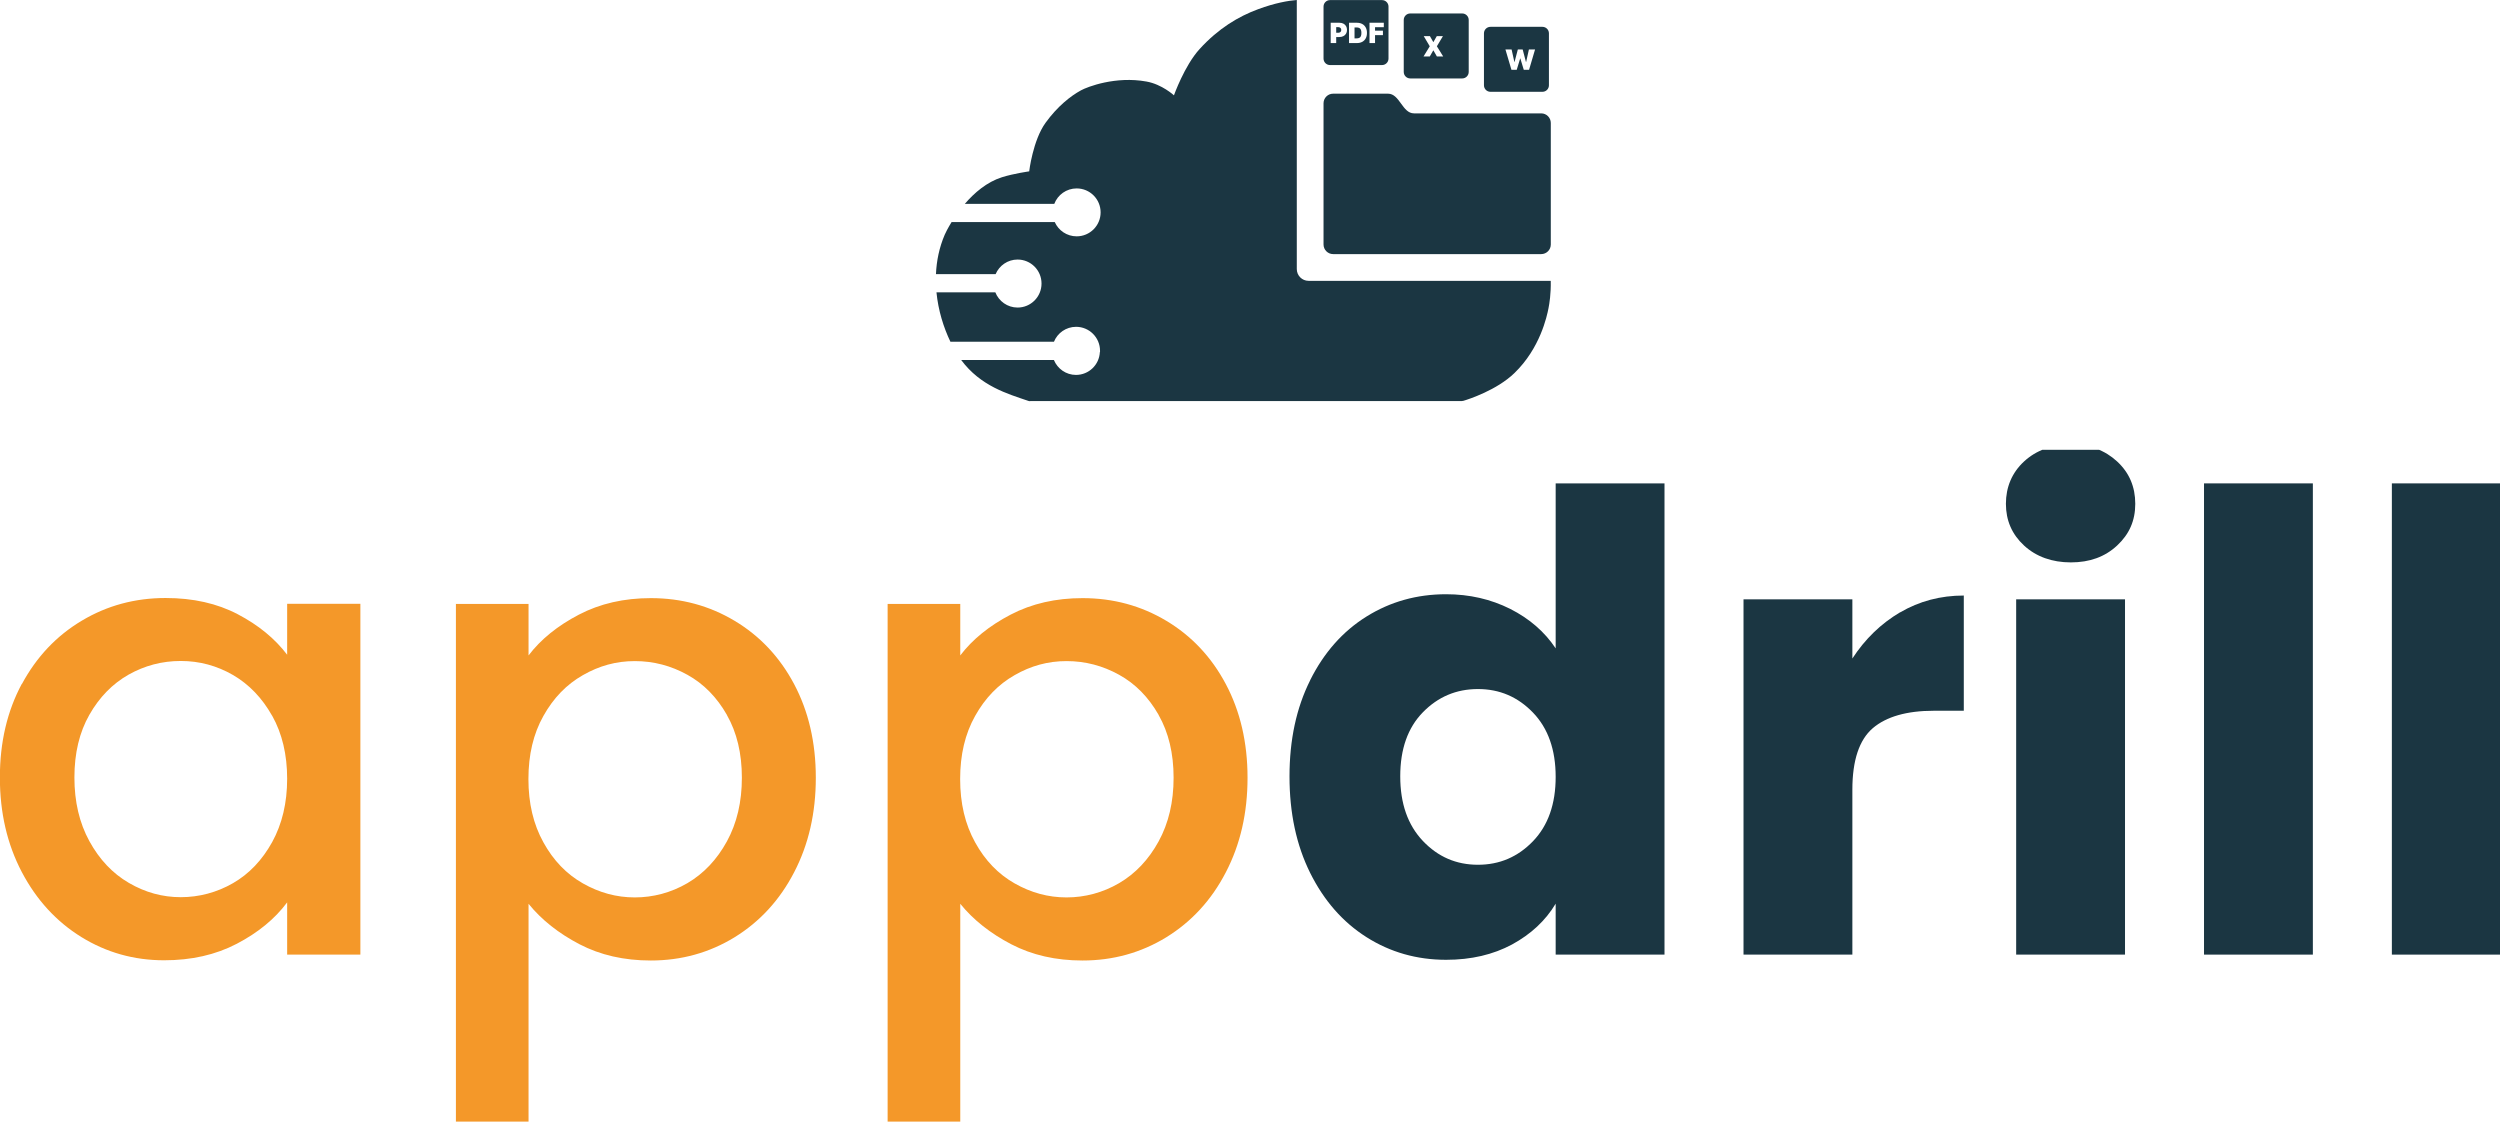 <svg xmlns="http://www.w3.org/2000/svg" width="187" height="84" viewBox="0 0 187 84" fill="none"><g clip-path="url(#clip0_2181_1571)"><path d="M1.641 51.161C2.734 49.133 4.225 47.554 6.122 46.425C8.009 45.296 10.1 44.731 12.384 44.731C14.448 44.731 16.248 45.137 17.791 45.949C19.335 46.76 20.561 47.766 21.479 48.974V45.163H26.956V71.405H21.479V67.498C20.561 68.733 19.3 69.764 17.712 70.594C16.124 71.423 14.316 71.829 12.278 71.829C10.02 71.829 7.956 71.246 6.086 70.091C4.216 68.935 2.726 67.312 1.632 65.231C0.538 63.149 -0.009 60.794 -0.009 58.156C-0.009 55.519 0.538 53.19 1.632 51.153L1.641 51.161ZM20.358 53.543C19.609 52.211 18.638 51.197 17.43 50.491C16.221 49.794 14.925 49.441 13.522 49.441C12.12 49.441 10.823 49.785 9.615 50.465C8.406 51.153 7.436 52.15 6.686 53.464C5.936 54.778 5.566 56.348 5.566 58.156C5.566 59.965 5.936 61.552 6.686 62.92C7.436 64.287 8.415 65.328 9.641 66.042C10.867 66.757 12.155 67.109 13.522 67.109C14.889 67.109 16.221 66.757 17.43 66.06C18.638 65.363 19.609 64.34 20.358 62.99C21.099 61.641 21.479 60.062 21.479 58.253C21.479 56.445 21.108 54.875 20.358 53.534V53.543Z" fill="#F49829"></path><path d="M43.302 45.975C44.889 45.146 46.68 44.74 48.682 44.74C50.967 44.74 53.057 45.305 54.945 46.434C56.833 47.563 58.323 49.142 59.4 51.171C60.476 53.199 61.023 55.537 61.023 58.174C61.023 60.812 60.484 63.167 59.4 65.249C58.323 67.33 56.833 68.944 54.945 70.109C53.057 71.264 50.967 71.846 48.682 71.846C46.68 71.846 44.907 71.441 43.346 70.629C41.793 69.818 40.514 68.812 39.535 67.604V83.896H34.102V45.172H39.535V49.027C40.453 47.819 41.714 46.804 43.302 45.975ZM54.372 53.473C53.622 52.158 52.643 51.153 51.417 50.474C50.191 49.794 48.885 49.45 47.483 49.45C46.08 49.45 44.819 49.803 43.602 50.5C42.375 51.197 41.396 52.211 40.647 53.552C39.897 54.884 39.526 56.454 39.526 58.271C39.526 60.088 39.897 61.658 40.647 63.008C41.388 64.358 42.375 65.381 43.602 66.078C44.828 66.775 46.115 67.127 47.483 67.127C48.85 67.127 50.191 66.775 51.417 66.06C52.634 65.346 53.622 64.305 54.372 62.937C55.121 61.57 55.492 59.983 55.492 58.174C55.492 56.366 55.121 54.796 54.372 53.482V53.473Z" fill="#F49829"></path><path d="M75.595 45.975C77.182 45.146 78.973 44.74 80.975 44.74C83.26 44.74 85.35 45.305 87.238 46.434C89.126 47.563 90.616 49.142 91.692 51.171C92.769 53.199 93.316 55.537 93.316 58.174C93.316 60.812 92.777 63.167 91.692 65.249C90.616 67.33 89.126 68.944 87.238 70.109C85.35 71.264 83.26 71.846 80.975 71.846C78.973 71.846 77.2 71.441 75.639 70.629C74.086 69.818 72.807 68.812 71.828 67.604V83.896H66.394V45.172H71.828V49.027C72.746 47.819 74.007 46.804 75.595 45.975ZM86.665 53.473C85.915 52.158 84.936 51.153 83.71 50.474C82.484 49.794 81.178 49.45 79.776 49.45C78.373 49.45 77.112 49.803 75.894 50.5C74.668 51.197 73.689 52.211 72.939 53.552C72.19 54.884 71.819 56.454 71.819 58.271C71.819 60.088 72.19 61.658 72.939 63.008C73.68 64.358 74.668 65.381 75.894 66.078C77.121 66.775 78.408 67.127 79.776 67.127C81.143 67.127 82.484 66.775 83.71 66.06C84.927 65.346 85.915 64.305 86.665 62.937C87.414 61.57 87.785 59.983 87.785 58.174C87.785 56.366 87.414 54.796 86.665 53.482V53.473Z" fill="#F49829"></path><path d="M97.999 50.879C99.031 48.815 100.433 47.227 102.215 46.116C103.997 45.005 105.981 44.449 108.169 44.449C109.916 44.449 111.512 44.819 112.959 45.543C114.405 46.275 115.534 47.254 116.364 48.498V36.157H124.505V71.405H116.364V67.595C115.605 68.865 114.511 69.879 113.1 70.647C111.689 71.405 110.048 71.793 108.169 71.793C105.981 71.793 103.997 71.229 102.215 70.1C100.433 68.971 99.031 67.365 97.999 65.292C96.967 63.211 96.455 60.812 96.455 58.077C96.455 55.343 96.967 52.952 97.999 50.888V50.879ZM114.67 53.305C113.541 52.132 112.174 51.541 110.551 51.541C108.928 51.541 107.56 52.123 106.431 53.279C105.302 54.434 104.738 56.031 104.738 58.068C104.738 60.106 105.302 61.711 106.431 62.902C107.56 64.093 108.928 64.684 110.551 64.684C112.174 64.684 113.541 64.093 114.67 62.92C115.799 61.746 116.364 60.141 116.364 58.112C116.364 56.084 115.799 54.478 114.67 53.305Z" fill="#1B3642"></path><path d="M142.129 45.807C143.558 44.969 145.146 44.546 146.892 44.546V53.164H144.652C142.623 53.164 141.097 53.605 140.083 54.469C139.068 55.343 138.557 56.878 138.557 59.065V71.405H130.415V44.828H138.557V49.256C139.509 47.792 140.7 46.645 142.129 45.799V45.807Z" fill="#1B3642"></path><path d="M151.4 40.806C150.492 39.968 150.042 38.927 150.042 37.683C150.042 36.44 150.492 35.355 151.4 34.517C152.309 33.679 153.473 33.255 154.902 33.255C156.331 33.255 157.451 33.679 158.36 34.517C159.268 35.355 159.718 36.413 159.718 37.683C159.718 38.954 159.268 39.959 158.36 40.806C157.451 41.653 156.305 42.067 154.902 42.067C153.5 42.067 152.309 41.644 151.4 40.806ZM158.951 44.828V71.405H150.809V44.828H158.951Z" fill="#1B3642"></path><path d="M173.002 36.157V71.405H164.86V36.157H173.002Z" fill="#1B3642"></path><path d="M187.053 36.157V71.405H178.911V36.157H187.053Z" fill="#1B3642"></path></g><path d="M99.72 7.007C99.322 7.007 99 7.329 99 7.726V18.287C99 18.685 99.322 19.007 99.72 19.007H115.28C115.678 19.007 116 18.685 116 18.287V9.2C116 8.802 115.679 8.48 115.281 8.48C113.356 8.48 108.073 8.48 105.766 8.48C104.891 8.48 104.7 7.007 103.826 7.007H99.72Z" fill="#1B3642"></path><path d="M97 20.125C97 20.612 97.395 21.007 97.882 21.007H115.996C116.017 21.965 115.897 22.706 115.827 23.059C115.709 23.662 115.201 26.048 113.281 27.904C111.962 29.184 109.838 29.87 109.466 29.98C109.432 29.989 109.39 29.998 109.348 29.998H77.053V30.008C77.01 30.008 76.968 30.008 76.926 29.989C75.355 29.453 73.345 28.88 71.895 26.926H78.83C79.098 27.578 79.734 28.044 80.483 28.044C81.443 28.044 82.222 27.291 82.269 26.344L82.282 26.32V26.238C82.282 25.248 81.48 24.446 80.49 24.446C79.737 24.447 79.099 24.911 78.835 25.564H71.092C70.576 24.49 70.179 23.213 70.048 21.866H74.45C74.714 22.532 75.358 23.005 76.114 23.005C77.105 23.005 77.906 22.203 77.906 21.213V21.206C77.906 20.216 77.105 19.414 76.114 19.414C75.373 19.414 74.745 19.867 74.472 20.505H70.01C70.052 19.518 70.253 18.518 70.666 17.555C70.721 17.425 70.896 17.069 71.179 16.61H78.895C79.174 17.239 79.802 17.678 80.534 17.678C81.525 17.678 82.326 16.876 82.326 15.886C82.326 14.895 81.525 14.094 80.534 14.094C79.769 14.094 79.117 14.574 78.86 15.249H72.169C72.876 14.426 73.813 13.616 74.946 13.257C75.841 12.977 76.959 12.822 76.984 12.818C76.985 12.815 77.256 10.495 78.211 9.18C79.099 7.955 80.072 7.187 80.858 6.757C81.341 6.492 83.448 5.678 85.757 6.099C86.924 6.309 87.811 7.132 87.811 7.132C87.811 7.132 88.599 4.909 89.732 3.666C91.136 2.13 92.625 1.234 94.113 0.686C95.367 0.223 96.341 0.054 97 0V20.125Z" fill="#1B3642"></path><path d="M103.374 0.007C103.642 0.007 103.86 0.225 103.86 0.493V4.381C103.86 4.649 103.642 4.867 103.374 4.867H99.486C99.218 4.867 99 4.649 99 4.381V0.493C99 0.225 99.218 0.007 99.486 0.007H103.374ZM99.536 1.702V3.222H99.948V2.771H100.177C100.293 2.771 100.394 2.749 100.48 2.706C100.567 2.663 100.635 2.602 100.683 2.522C100.731 2.443 100.756 2.348 100.756 2.239C100.756 2.131 100.733 2.037 100.686 1.956C100.639 1.876 100.573 1.813 100.488 1.769C100.404 1.724 100.304 1.702 100.191 1.702H99.536ZM100.907 1.702V3.222H101.492C101.646 3.222 101.78 3.191 101.894 3.131C102.007 3.07 102.094 2.983 102.156 2.87C102.218 2.756 102.249 2.62 102.249 2.462C102.249 2.304 102.218 2.168 102.155 2.055C102.093 1.941 102.006 1.853 101.892 1.793C101.778 1.732 101.643 1.702 101.486 1.702H100.907ZM102.439 1.702V3.222H102.853V2.628H103.443V2.296H102.853V2.034H103.509V1.702H102.439ZM101.465 2.052C101.544 2.052 101.612 2.065 101.666 2.089C101.721 2.113 101.762 2.155 101.79 2.214C101.819 2.273 101.833 2.356 101.833 2.462C101.833 2.568 101.819 2.651 101.791 2.71C101.763 2.769 101.722 2.811 101.669 2.835C101.616 2.859 101.552 2.871 101.478 2.871H101.319V2.052H101.465ZM100.094 2.031C100.142 2.031 100.184 2.04 100.218 2.057C100.252 2.073 100.279 2.097 100.297 2.128C100.316 2.159 100.325 2.196 100.325 2.239C100.325 2.282 100.316 2.32 100.297 2.352C100.279 2.383 100.252 2.408 100.218 2.425C100.184 2.442 100.142 2.45 100.094 2.45H99.948V2.031H100.094Z" fill="#1B3642"></path><path d="M109.374 1.007C109.642 1.007 109.86 1.225 109.86 1.493V5.381C109.86 5.649 109.642 5.867 109.374 5.867H105.486C105.218 5.867 105 5.649 105 5.381V1.493C105 1.225 105.218 1.007 105.486 1.007H109.374ZM106.495 2.702L106.946 3.462L106.48 4.222H106.949L107.208 3.771H107.22L107.478 4.222H107.95L107.478 3.462L107.932 2.702H107.472L107.22 3.145H107.208L106.958 2.702H106.495Z" fill="#1B3642"></path><path d="M115.374 2.007C115.642 2.007 115.86 2.225 115.86 2.493V6.381C115.86 6.649 115.642 6.867 115.374 6.867H111.486C111.218 6.867 111 6.649 111 6.381V2.493C111 2.225 111.218 2.007 111.486 2.007H115.374ZM112.607 3.702L113.056 5.222H113.451L113.709 4.373H113.721L113.979 5.222H114.374L114.822 3.702H114.362L114.154 4.64H114.143L113.896 3.702H113.534L113.287 4.637H113.275L113.068 3.702H112.607Z" fill="#1B3642"></path><defs><clipPath id="clip0_2181_1571"><rect width="187" height="50.278" fill="white" transform="translate(0 33.644)"></rect></clipPath></defs></svg>